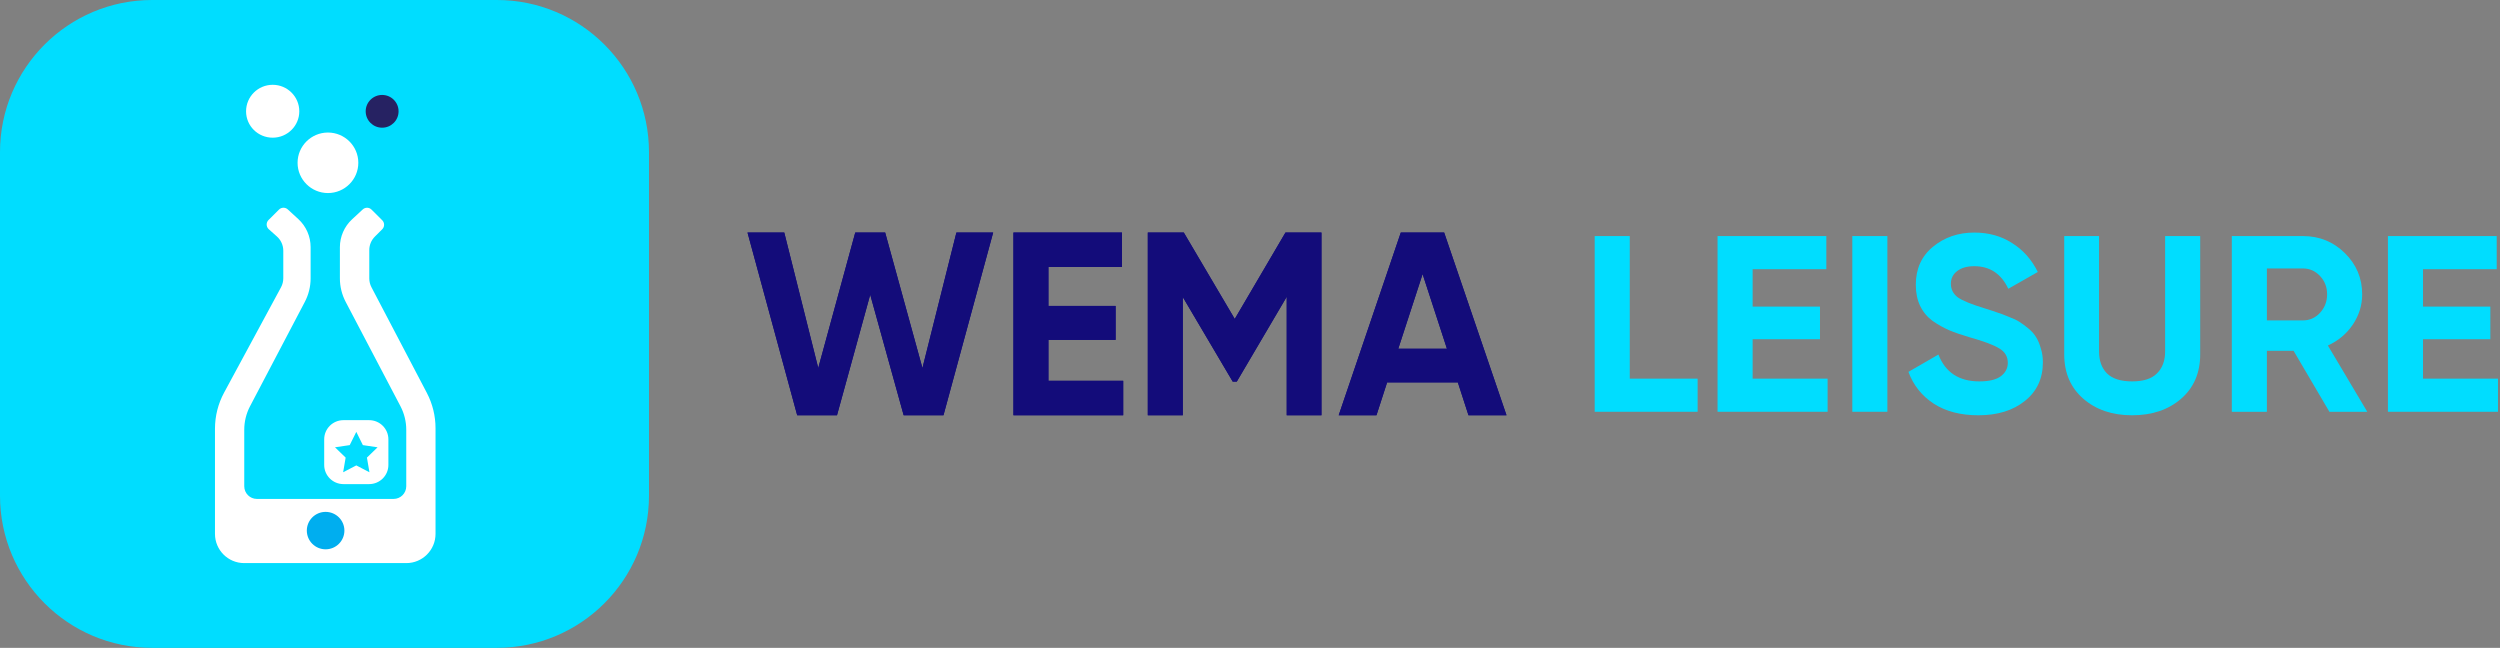 <svg width="301" height="78" viewBox="0 0 301 78" fill="none" xmlns="http://www.w3.org/2000/svg">
<rect x="0" y="0" width="301" height="78" fill="#808080" stroke="none"/>
<path d="M59.817 0H18.32C8.202 0 0 8.202 0 18.32V59.68C0 69.798 8.202 78 18.32 78H59.817C69.935 78 78.138 69.798 78.138 59.68V18.32C78.138 8.202 69.935 0 59.817 0Z" fill="url(#paint0_linear_189_253)"/>
<path fill-rule="evenodd" clip-rule="evenodd" d="M44.443 50.587C45.725 50.587 46.762 51.62 46.762 52.897V55.977C46.762 57.254 45.725 58.287 44.443 58.287H41.352C40.07 58.287 39.033 57.254 39.033 55.977V52.897C39.033 51.62 40.07 50.587 41.352 50.587H44.443ZM42.898 51.996L42.106 53.592L40.334 53.855L41.616 55.095L41.314 56.86L42.898 56.034L44.481 56.86L44.179 55.095L45.461 53.855L43.689 53.592L42.898 51.996Z" fill="white"/>
<path fill-rule="evenodd" clip-rule="evenodd" d="M35.828 19.6C35.828 21.61 37.468 23.244 39.485 23.244C41.502 23.244 43.142 21.61 43.142 19.6C43.142 17.591 41.502 15.957 39.485 15.957C37.468 15.957 35.828 17.591 35.828 19.6Z" fill="white"/>
<path fill-rule="evenodd" clip-rule="evenodd" d="M51.392 47.304L44.724 34.583C44.552 34.255 44.462 33.89 44.462 33.52V30.109C44.462 29.501 44.703 28.918 45.133 28.489L46.022 27.601C46.32 27.303 46.32 26.819 46.023 26.521L46.021 26.52L44.732 25.236C44.442 24.947 43.976 24.938 43.675 25.216L42.393 26.402C41.456 27.269 40.923 28.488 40.923 29.765V33.514C40.923 34.503 41.163 35.478 41.623 36.353L48.213 48.905C48.673 49.781 48.913 50.755 48.913 51.744V58.544C48.913 59.388 48.23 60.071 47.387 60.071H30.935C30.091 60.071 29.408 59.388 29.408 58.544V51.744C29.408 50.755 29.648 49.781 30.108 48.905L36.698 36.353C37.158 35.478 37.398 34.503 37.398 33.514V29.748C37.398 28.464 36.859 27.238 35.911 26.371L34.646 25.211C34.345 24.936 33.88 24.945 33.591 25.233L32.331 26.489C32.032 26.786 32.032 27.27 32.329 27.568C32.34 27.579 32.35 27.589 32.361 27.599L33.344 28.477C33.83 28.911 34.108 29.532 34.108 30.184V33.504C34.108 33.885 34.013 34.259 33.833 34.593L26.985 47.263C26.261 48.601 25.883 50.098 25.883 51.619L25.883 64.28C25.883 66.222 27.458 67.797 29.4 67.797H48.921C50.864 67.797 52.438 66.222 52.438 64.28V51.557C52.438 50.075 52.079 48.616 51.392 47.304Z" fill="white"/>
<path fill-rule="evenodd" clip-rule="evenodd" d="M44.029 13.403C44.029 14.492 44.915 15.375 46.009 15.375C47.102 15.375 47.988 14.492 47.988 13.403C47.988 12.314 47.102 11.431 46.009 11.431C44.915 11.431 44.029 12.314 44.029 13.403Z" fill="#262262"/>
<path fill-rule="evenodd" clip-rule="evenodd" d="M29.627 13.403C29.627 15.168 31.06 16.577 32.832 16.577C34.603 16.577 36.036 15.15 36.036 13.403C36.036 11.638 34.603 10.21 32.832 10.21C31.06 10.21 29.627 11.638 29.627 13.403Z" fill="white"/>
<path d="M39.203 66.137C40.453 66.137 41.466 65.128 41.466 63.883C41.466 62.639 40.453 61.63 39.203 61.63C37.954 61.63 36.941 62.639 36.941 63.883C36.941 65.128 37.954 66.137 39.203 66.137Z" fill="#00AEEF"/>
<path d="M95.982 50H100.774L104.773 35.48L108.802 50H113.594L119.576 28H115.151L111.061 44.311L106.574 28H102.972L98.516 44.311L94.426 28H90L95.982 50ZM126.23 45.851V40.917H134.319V36.831H126.23V32.149H135.082V28H122.018V50H135.234V45.851H126.23ZM159.103 28H154.769L148.664 38.403L142.529 28H138.195V50H142.407V35.763L148.42 45.946H148.908L154.921 35.731V50H159.103V28ZM176.806 50H181.384L173.876 28H168.656L161.178 50H165.726L167.008 46.04H175.524L176.806 50ZM168.351 41.986L171.281 32.997L174.212 41.986H168.351Z" fill="#130C7A"/>
<path d="M95.982 50H100.774L104.773 35.48L108.802 50H113.594L119.576 28H115.151L111.061 44.311L106.574 28H102.972L98.516 44.311L94.426 28H90L95.982 50ZM126.23 45.851V40.917H134.319V36.831H126.23V32.149H135.082V28H122.018V50H135.234V45.851H126.23ZM159.103 28H154.769L148.664 38.403L142.529 28H138.195V50H142.407V35.763L148.42 45.946H148.908L154.921 35.731V50H159.103V28ZM176.806 50H181.384L173.876 28H168.656L161.178 50H165.726L167.008 46.04H175.524L176.806 50ZM168.351 41.986L171.281 32.997L174.212 41.986H168.351Z" fill="#130C7A"/>
<path d="M291.729 45.588H300.756V49.577H287.506V28.423H300.603V32.412H291.729V36.915H299.838V40.843H291.729V45.588Z" fill="#00DDFF"/>
<path d="M280.459 49.577L276.145 42.233H272.932V49.577H268.709V28.423H277.277C279.256 28.423 280.939 29.108 282.326 30.478C283.713 31.848 284.407 33.5 284.407 35.434C284.407 36.743 284.029 37.962 283.275 39.09C282.52 40.199 281.52 41.035 280.276 41.599L285.019 49.577H280.459ZM272.932 32.321V38.577H277.277C278.073 38.577 278.756 38.275 279.327 37.67C279.898 37.046 280.184 36.3 280.184 35.434C280.184 34.568 279.898 33.832 279.327 33.228C278.756 32.623 278.073 32.321 277.277 32.321H272.932Z" fill="#00DDFF"/>
<path d="M256.703 50C254.317 50 252.358 49.335 250.828 48.005C249.298 46.676 248.533 44.893 248.533 42.656V28.423H252.725V42.324C252.725 43.432 253.042 44.308 253.674 44.953C254.327 45.598 255.337 45.92 256.703 45.92C258.07 45.92 259.07 45.598 259.702 44.953C260.355 44.308 260.681 43.432 260.681 42.324V28.423H264.904V42.656C264.904 44.893 264.139 46.676 262.609 48.005C261.079 49.335 259.111 50 256.703 50Z" fill="#00DDFF"/>
<path d="M238.19 50C236.069 50 234.284 49.537 232.835 48.61C231.387 47.663 230.367 46.384 229.775 44.772L233.386 42.687C234.223 44.843 235.865 45.92 238.313 45.92C239.496 45.92 240.363 45.709 240.914 45.286C241.465 44.863 241.74 44.329 241.74 43.684C241.74 42.939 241.403 42.364 240.73 41.962C240.057 41.538 238.853 41.085 237.119 40.602C236.161 40.32 235.345 40.038 234.671 39.755C234.019 39.473 233.356 39.101 232.682 38.637C232.03 38.154 231.53 37.55 231.183 36.824C230.836 36.099 230.663 35.253 230.663 34.286C230.663 32.372 231.346 30.851 232.713 29.723C234.1 28.574 235.763 28 237.701 28C239.435 28 240.955 28.423 242.26 29.269C243.586 30.095 244.616 31.254 245.351 32.745L241.801 34.769C240.944 32.956 239.578 32.05 237.701 32.05C236.824 32.05 236.13 32.251 235.62 32.654C235.13 33.037 234.886 33.54 234.886 34.165C234.886 34.83 235.161 35.374 235.712 35.797C236.283 36.2 237.364 36.643 238.955 37.126C239.608 37.328 240.098 37.489 240.424 37.61C240.771 37.711 241.23 37.882 241.801 38.124C242.393 38.345 242.842 38.557 243.148 38.758C243.474 38.96 243.841 39.232 244.249 39.574C244.657 39.917 244.963 40.269 245.167 40.632C245.392 40.995 245.575 41.438 245.718 41.962C245.881 42.465 245.963 43.019 245.963 43.624C245.963 45.578 245.239 47.129 243.79 48.278C242.362 49.426 240.496 50 238.19 50Z" fill="#00DDFF"/>
<path d="M223.018 28.423H227.24V49.577H223.018V28.423Z" fill="#00DDFF"/>
<path d="M211.016 45.588H220.043V49.577H206.793V28.423H219.89V32.412H211.016V36.915H219.125V40.843H211.016V45.588Z" fill="#00DDFF"/>
<path d="M196.223 45.588H204.393V49.577H192V28.423H196.223V45.588Z" fill="#00DDFF"/>
<defs>
<linearGradient id="paint0_linear_189_253" x1="3906.88" y1="0" x2="3906.88" y2="7800" gradientUnits="userSpaceOnUse">
<stop stop-color="#00DDFF"/>
<stop offset="1" stop-color="#00AEFF"/>
</linearGradient>
</defs>
</svg>
